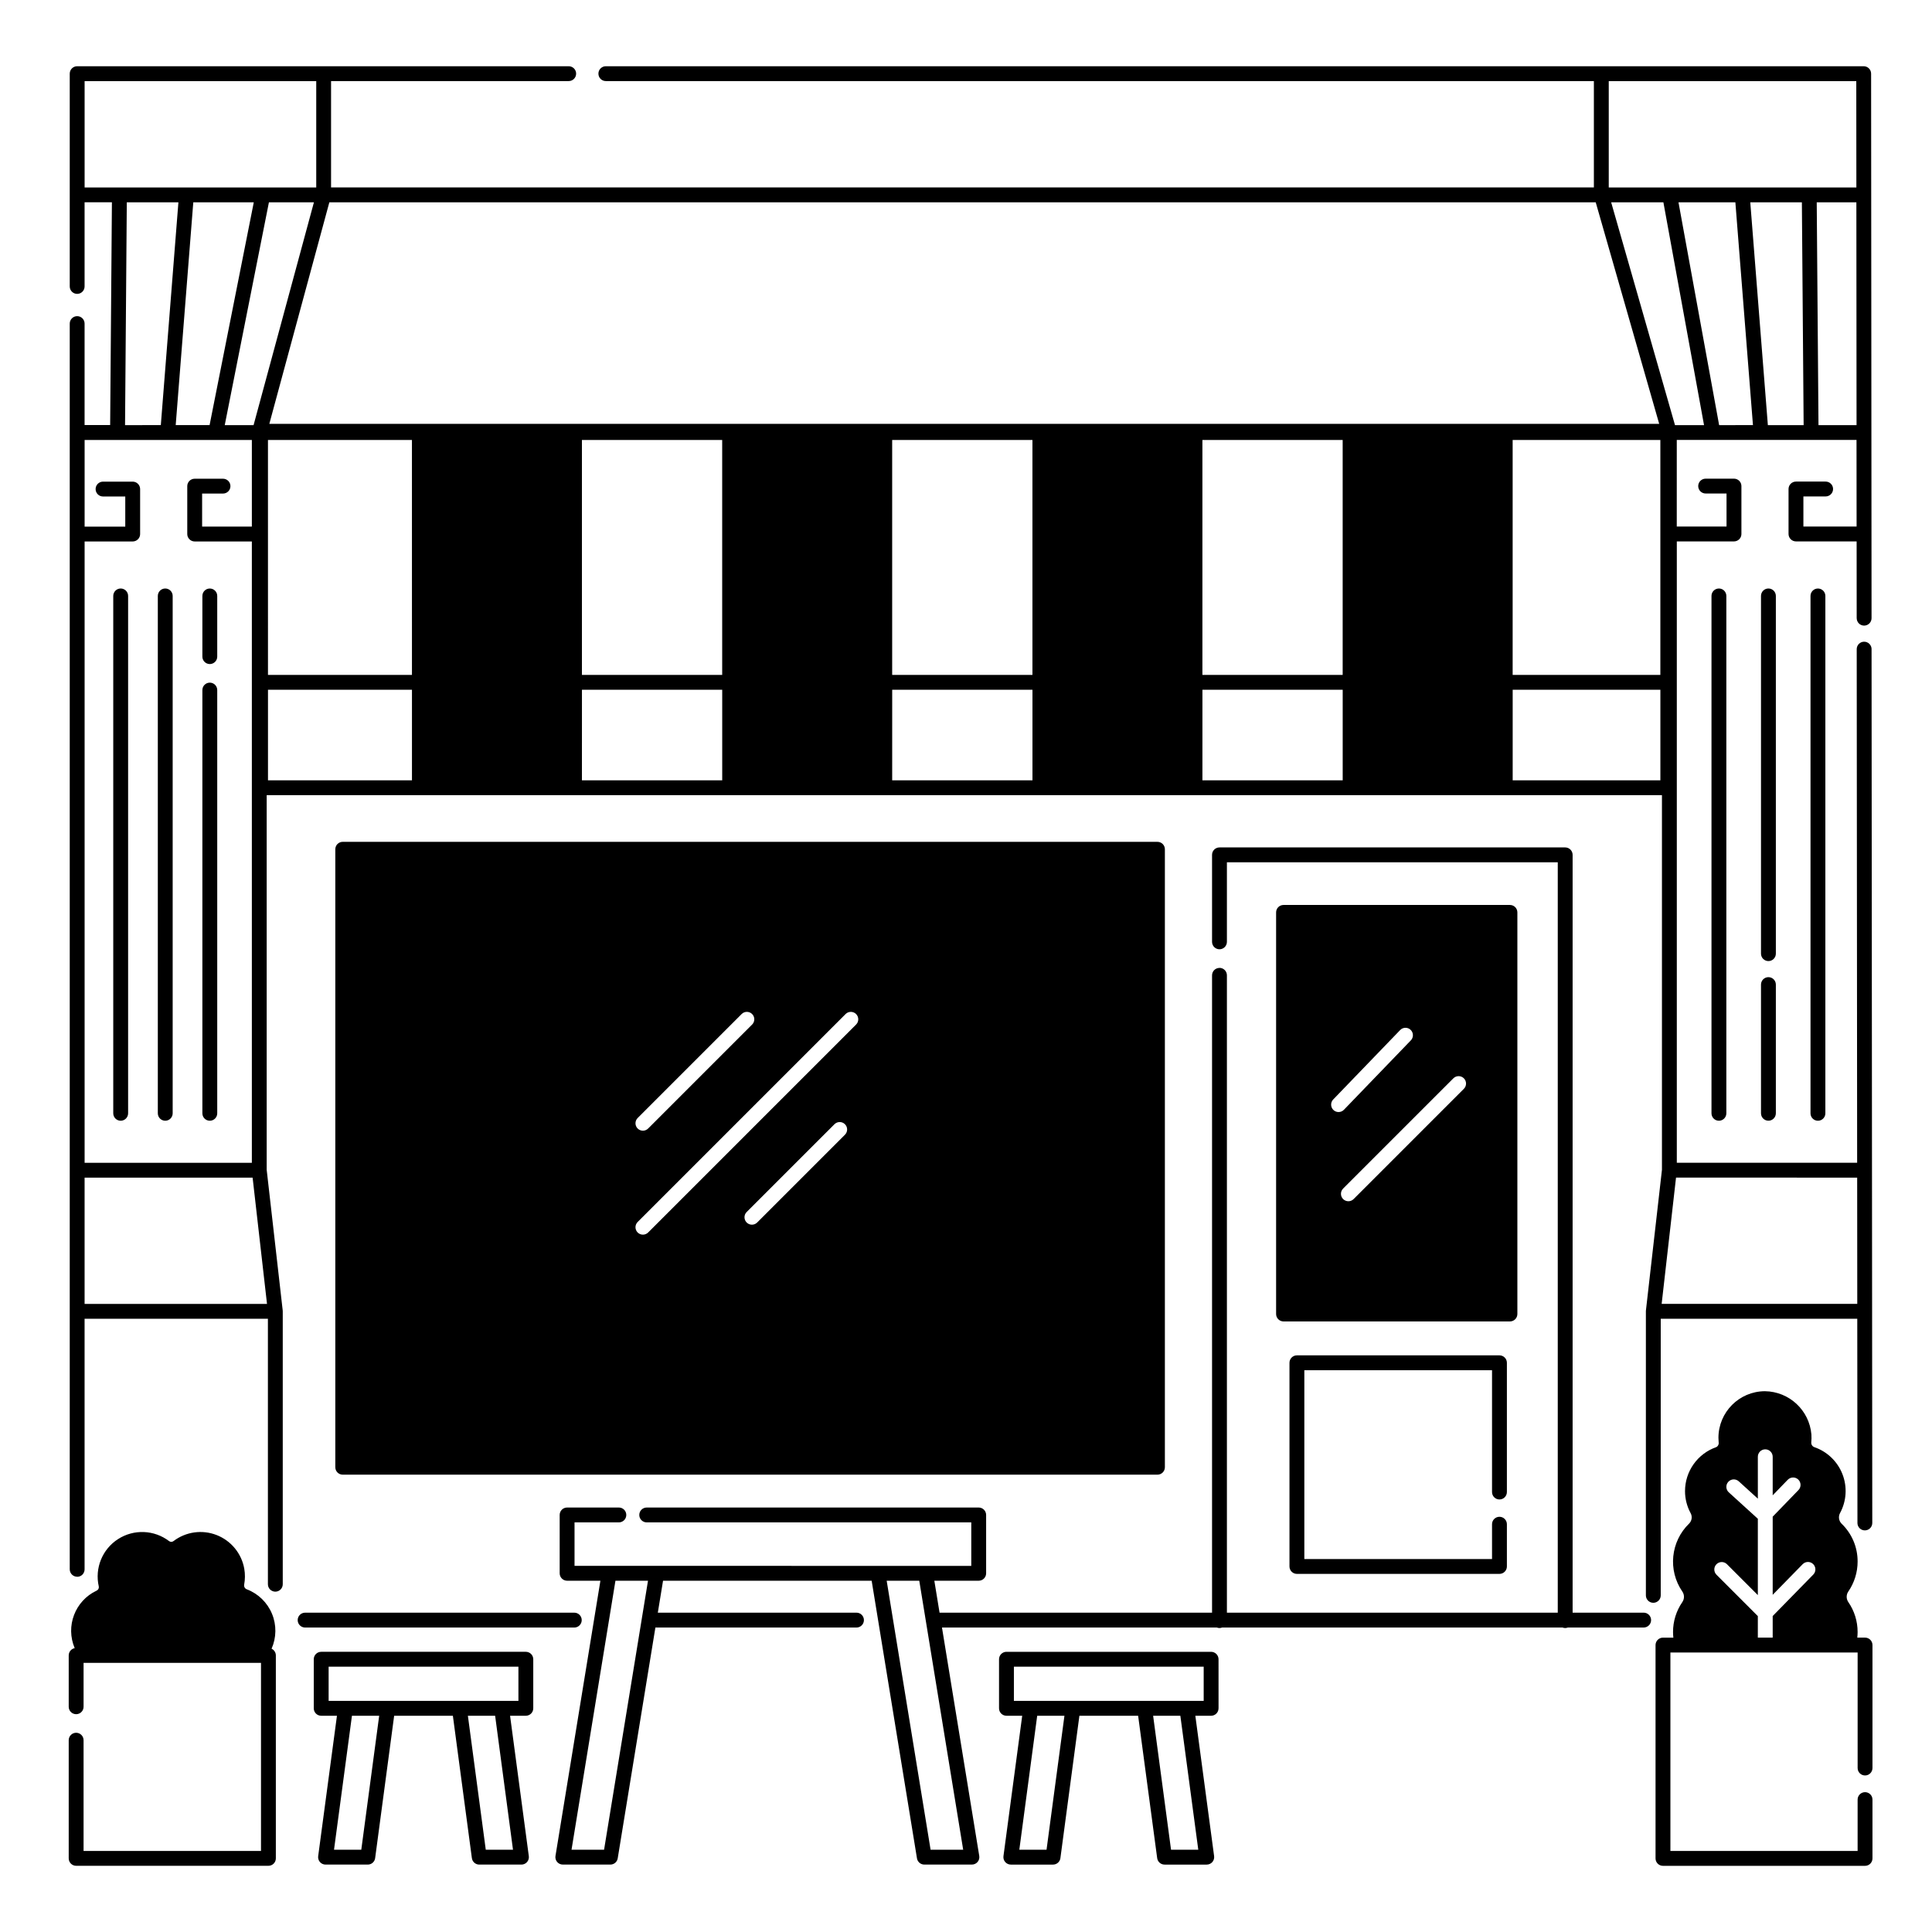 <?xml version="1.0" encoding="UTF-8"?>
<!-- Uploaded to: SVG Repo, www.svgrepo.com, Generator: SVG Repo Mixer Tools -->
<svg fill="#000000" width="800px" height="800px" version="1.1" viewBox="144 144 512 512" xmlns="http://www.w3.org/2000/svg">
 <path d="m164.45 561.87c0.52 0 1.02-0.207 1.391-0.578 0.367-0.367 0.574-0.867 0.574-1.391v-66.418h48.582v70.355c0 0.52 0.207 1.023 0.574 1.391 0.371 0.367 0.871 0.578 1.395 0.578 0.52 0 1.02-0.211 1.391-0.578 0.367-0.367 0.574-0.871 0.574-1.391v-72.324c0-0.074-0.004-0.148-0.012-0.223l-1.711-15.031-2.535-22.258v-99.277h369.76v99.277l-4.246 37.285c-0.008 0.074-0.012 0.148-0.012 0.223v75.277c0 1.086 0.879 1.969 1.969 1.969 1.086 0 1.969-0.883 1.969-1.969v-73.305h52.082l0.047 54.121-0.004-0.004c0 0.523 0.207 1.023 0.574 1.395 0.371 0.367 0.871 0.574 1.391 0.574 0.523 0 1.023-0.207 1.395-0.574 0.367-0.371 0.574-0.871 0.574-1.395l-0.191-231.57h0.004c0-0.523-0.207-1.023-0.578-1.391-0.367-0.371-0.871-0.578-1.391-0.578-1.086 0-1.969 0.883-1.969 1.969l0.113 136.11h-47.789v-164.66h15.152c0.52 0 1.023-0.207 1.391-0.578 0.371-0.367 0.578-0.867 0.578-1.391v-12.695c0-0.52-0.207-1.02-0.578-1.391-0.367-0.367-0.871-0.574-1.391-0.574h-7.512c-1.086 0-1.969 0.879-1.969 1.965 0 1.09 0.883 1.969 1.969 1.969h5.535v8.758h-13.188l0.004-22.961h47.633l0.02 22.961h-14.098v-7.981h5.894c1.086 0 1.969-0.883 1.969-1.969 0-1.086-0.883-1.969-1.969-1.969h-7.863c-1.086 0-1.969 0.883-1.969 1.969v11.918c0 0.523 0.207 1.023 0.578 1.391 0.367 0.371 0.871 0.578 1.391 0.578h16.074l0.016 20.344h0.004c0 0.523 0.207 1.023 0.574 1.391 0.371 0.371 0.871 0.578 1.391 0.578 0.523 0 1.023-0.207 1.395-0.578 0.367-0.367 0.574-0.867 0.574-1.391l-0.117-144.3c0-0.523-0.207-1.023-0.578-1.395-0.367-0.367-0.867-0.574-1.391-0.574h-333.34c-1.086 0-1.969 0.879-1.969 1.969 0 1.086 0.883 1.965 1.969 1.965h261.84v28.18h-334.66v-28.18h62.977c1.086 0 1.969-0.879 1.969-1.969 0-1.086-0.883-1.965-1.969-1.965h-130.26c-1.09 0-1.969 0.879-1.969 1.965v56.395c0 1.086 0.879 1.969 1.969 1.969 1.086 0 1.965-0.883 1.965-1.969v-22.312h7.242l-0.465 59.039-6.777 0.004v-26.891c0-1.086-0.879-1.969-1.965-1.969-1.09 0-1.969 0.883-1.969 1.969v330.13c0 0.523 0.207 1.023 0.574 1.391 0.371 0.371 0.871 0.578 1.395 0.578zm1.969-72.324v-33.457h44.527l2.422 21.254 1.391 12.203zm44.836-291.93-11.711 59.039-8.98 0.004 4.66-59.039zm4.012 0h11.926l-14.973 55.277-1.02 3.769h-7.641zm-0.254 62.977h38.156l0.004 62.262h-38.156zm83.203 0h37.172v62.262h-37.172zm82.219 0h37.172v62.262h-37.172zm82.215 0h37.172v62.262h-37.172zm82.219 0h39.141v62.262h-39.141zm-329.85 66.199h38.156v23.996h-38.156zm83.203 0h37.172v23.996h-37.176zm82.219 0h37.172v23.996h-37.176zm82.215 0h37.172v23.996h-37.176zm121.36 24h-39.141v-24h39.141zm52.152 105.29 0.027 33.457-51.84-0.004 3.809-33.457zm-48.277-199.42-16.914-59.039h13.84l10.77 59.039zm11.695 0-10.77-59.039 15.074-0.004 4.66 59.039zm12.914 0-4.66-59.039h13.676l0.465 59.039zm13.418 0-0.465-59.039h10.504l0.047 59.039zm-55.582-91.156h65.598l0.023 28.18h-65.621zm-3.453 32.113 16.82 58.707h-368.33l2.418-8.93 13.488-49.777zm-400.46-3.938v-28.176h61.383v28.18zm11.18 3.938h13.676l-4.66 59.039-9.48 0.004zm10.84 62.977h22.301v22.961h-13.18v-8.758h5.535c1.086 0 1.969-0.879 1.969-1.969 0-1.086-0.883-1.965-1.969-1.965h-7.504c-1.086 0-1.969 0.879-1.969 1.965v12.695c0 0.523 0.207 1.023 0.578 1.391 0.367 0.371 0.871 0.578 1.391 0.578h15.148v164.66h-44.32v-164.66h12.742c0.52 0 1.023-0.207 1.391-0.578 0.371-0.367 0.578-0.867 0.578-1.391v-11.918c0-0.523-0.207-1.023-0.578-1.391-0.367-0.371-0.871-0.578-1.391-0.578h-7.863c-1.086 0-1.965 0.883-1.965 1.969 0 1.086 0.879 1.969 1.965 1.969h5.894v7.981h-10.773v-22.961zm36.414 310.78h71.34c1.086 0 1.965 0.883 1.965 1.969 0 1.086-0.879 1.969-1.965 1.969h-71.34c-1.09 0-1.969-0.883-1.969-1.969 0-1.086 0.879-1.969 1.969-1.969zm-46.906-269.45v137.11c0 1.086-0.883 1.969-1.969 1.969-1.086 0-1.969-0.883-1.969-1.969v-137.11c0-1.086 0.883-1.969 1.969-1.969 1.086 0 1.969 0.883 1.969 1.969zm7.871 137.11v-137.11c0-1.086 0.883-1.969 1.969-1.969s1.969 0.883 1.969 1.969v137.11c0 1.086-0.883 1.969-1.969 1.969s-1.969-0.883-1.969-1.969zm11.809 0v-112.16c0-1.086 0.883-1.969 1.969-1.969 1.086 0 1.969 0.883 1.969 1.969v112.16c0 1.086-0.883 1.969-1.969 1.969-1.086 0-1.969-0.883-1.969-1.969zm0-121.02v-16.086c0-1.086 0.883-1.969 1.969-1.969 1.086 0 1.969 0.883 1.969 1.969v16.086c0 1.086-0.883 1.965-1.969 1.965-1.086 0-1.969-0.879-1.969-1.965zm428.14-18.051v-0.004c0.523 0 1.023 0.211 1.391 0.578 0.371 0.367 0.578 0.871 0.578 1.391v137.11c0 1.086-0.883 1.969-1.969 1.969-1.086 0-1.969-0.883-1.969-1.969v-137.11c0-1.086 0.883-1.969 1.969-1.969zm-11.152 104.96v34.105c0 1.086-0.883 1.969-1.969 1.969s-1.969-0.883-1.969-1.969v-34.105c0-1.086 0.883-1.969 1.969-1.969s1.969 0.883 1.969 1.969zm0-8.199c0 1.086-0.883 1.969-1.969 1.969s-1.969-0.883-1.969-1.969v-94.801c0-1.086 0.883-1.969 1.969-1.969s1.969 0.883 1.969 1.969zm-15.09-96.77c0.52 0 1.023 0.207 1.391 0.574 0.371 0.371 0.578 0.871 0.578 1.395v137.11c0 1.086-0.883 1.969-1.969 1.969-1.086 0-1.969-0.883-1.969-1.969v-137.11c0-1.086 0.879-1.965 1.965-1.969zm-148.79 67.137h-215.91c-1.086 0-1.969 0.879-1.969 1.969v163.77c0 0.523 0.207 1.023 0.578 1.395 0.367 0.367 0.867 0.574 1.391 0.574h215.91c0.52 0 1.02-0.207 1.391-0.574 0.367-0.371 0.574-0.871 0.574-1.395v-163.77c0-0.52-0.207-1.02-0.574-1.391-0.371-0.367-0.871-0.574-1.391-0.574zm-137.73 100.72 55.105-55.105h-0.004c0.773-0.746 2-0.734 2.762 0.023 0.758 0.762 0.77 1.988 0.023 2.762l-55.105 55.105v-0.004c-0.367 0.379-0.871 0.598-1.398 0.602-0.527 0.004-1.035-0.203-1.41-0.574-0.371-0.375-0.578-0.883-0.574-1.41 0.004-0.527 0.223-1.031 0.602-1.398zm0-27.551 27.551-27.551v-0.004c0.773-0.746 2-0.734 2.758 0.023 0.762 0.762 0.77 1.988 0.023 2.762l-27.551 27.551c-0.367 0.379-0.871 0.598-1.398 0.602-0.527 0.004-1.035-0.203-1.41-0.578-0.371-0.371-0.578-0.879-0.574-1.406 0.004-0.531 0.223-1.035 0.602-1.398zm54.934 4.43-23.289 23.289v-0.004c-0.766 0.77-2.012 0.77-2.781 0-0.77-0.77-0.77-2.016 0-2.781l23.289-23.289c0.77-0.746 2-0.734 2.758 0.023 0.758 0.758 0.77 1.984 0.023 2.758zm99.23-44.184c-1.086 0-1.969 0.879-1.969 1.965v168.9h-72.215l-1.383-8.469h11.758v0.004c0.523 0 1.023-0.207 1.391-0.578 0.371-0.367 0.578-0.867 0.578-1.391v-15.461c0-0.523-0.207-1.023-0.578-1.395-0.367-0.367-0.867-0.574-1.391-0.574h-87.98c-1.086 0-1.969 0.879-1.969 1.969 0 1.086 0.883 1.969 1.969 1.969h86.012v11.527l-105.14-0.004v-11.523h11.75c1.086 0 1.965-0.883 1.965-1.969 0-1.09-0.879-1.969-1.965-1.969h-13.719c-1.086 0-1.969 0.879-1.969 1.969v15.461c0 0.523 0.207 1.023 0.578 1.391 0.367 0.371 0.867 0.578 1.391 0.578h8.824l-11.906 72.938c-0.094 0.57 0.066 1.148 0.441 1.59s0.922 0.695 1.5 0.695h12.613c0.965 0 1.789-0.699 1.941-1.652l9.984-61.168h53.293c1.09 0 1.969-0.883 1.969-1.969 0-1.086-0.879-1.969-1.969-1.969h-52.648l1.383-8.469h55.285l12.008 73.57v0.004c0.156 0.953 0.977 1.652 1.941 1.652h12.625c0.578 0 1.125-0.254 1.5-0.695s0.535-1.023 0.441-1.59l-9.879-60.535h72.836c0.453 0.18 0.957 0.18 1.406 0h90.211c0.449 0.18 0.953 0.18 1.406 0h20.094c1.086 0 1.969-0.883 1.969-1.969 0-1.086-0.883-1.969-1.969-1.969h-18.828v-200.83c0-0.52-0.211-1.02-0.578-1.391-0.371-0.367-0.871-0.574-1.391-0.574h-91.617c-1.086 0-1.969 0.879-1.969 1.965v23.059c0 1.086 0.883 1.969 1.969 1.969 1.086 0 1.969-0.883 1.969-1.969v-21.09h87.68v198.86h-87.68v-168.91c0-0.52-0.207-1.02-0.578-1.391-0.367-0.367-0.867-0.574-1.391-0.574zm-153.09 172.44v0.008l-10 61.242h-8.625l11.637-71.285h8.629zm85.168 61.25h-8.637l-11.637-71.285h8.637zm140.15-94.793v-32.285h-49.742v50.039h49.742v-9.227c0-1.086 0.883-1.969 1.969-1.969 1.086 0 1.969 0.883 1.969 1.969v11.195c0 0.523-0.207 1.023-0.578 1.391-0.367 0.371-0.867 0.578-1.391 0.578h-53.68c-1.086 0-1.969-0.883-1.969-1.969v-53.977c0-1.086 0.883-1.969 1.969-1.969h53.68c0.523 0 1.023 0.207 1.391 0.578 0.371 0.367 0.578 0.867 0.578 1.391v34.254c0 1.086-0.883 1.969-1.969 1.969-1.086 0-1.969-0.883-1.969-1.969zm6.715-47.18v-106.43c0-0.523-0.207-1.023-0.574-1.395-0.371-0.367-0.871-0.574-1.391-0.574h-60.004c-1.086 0-1.969 0.879-1.969 1.969v106.43c0 0.523 0.207 1.023 0.578 1.391 0.367 0.371 0.867 0.578 1.391 0.578h60.004c0.52 0 1.02-0.207 1.391-0.578 0.367-0.367 0.574-0.867 0.574-1.391zm-46.156-33.266 29.195-29.195c0.766-0.766 2.012-0.766 2.781 0 0.77 0.77 0.77 2.016 0 2.785l-29.191 29.191c-0.367 0.379-0.871 0.598-1.398 0.602-0.527 0.004-1.035-0.203-1.41-0.578-0.371-0.371-0.578-0.879-0.574-1.406 0.004-0.527 0.219-1.031 0.602-1.398zm-1.234-20.258h0.004c-0.789 0-1.504-0.473-1.809-1.199-0.309-0.727-0.156-1.566 0.391-2.133l17.711-18.367 0.004-0.004c0.359-0.387 0.859-0.613 1.387-0.625 0.527-0.016 1.039 0.184 1.418 0.551 0.383 0.367 0.598 0.871 0.602 1.398 0.008 0.527-0.199 1.035-0.574 1.41l-17.711 18.367c-0.371 0.387-0.883 0.602-1.418 0.602zm-213.41 158.02v-13.008c0-0.52-0.207-1.023-0.574-1.391-0.371-0.367-0.871-0.578-1.395-0.578h-54.23c-1.086 0-1.969 0.883-1.969 1.969v13.008c0 0.523 0.207 1.023 0.578 1.395 0.367 0.367 0.867 0.574 1.391 0.574h4.176l-4.977 37.211c-0.074 0.562 0.094 1.129 0.469 1.559 0.375 0.426 0.914 0.672 1.48 0.672h11.199c0.984 0 1.82-0.73 1.949-1.707l5.039-37.734h15.562l5.035 37.734h0.004c0.129 0.977 0.961 1.707 1.949 1.707h11.188c0.566 0 1.105-0.246 1.48-0.672 0.375-0.43 0.547-0.996 0.469-1.559l-4.969-37.211h4.176-0.004c0.523 0 1.023-0.207 1.395-0.574 0.371-0.371 0.578-0.871 0.578-1.395zm-45.574 37.473h-7.227l4.75-35.504h7.219zm40.203 0h-7.215l-4.738-35.504h7.219zm1.438-39.441h-50.297v-9.07h50.297zm185.54 1.969-0.004-13.008c0-0.52-0.207-1.023-0.574-1.391-0.371-0.367-0.871-0.578-1.395-0.578h-54.23c-1.086 0-1.969 0.883-1.969 1.969v13.008c0 0.523 0.207 1.023 0.578 1.395 0.367 0.367 0.867 0.574 1.391 0.574h4.172l-4.969 37.211c-0.074 0.562 0.098 1.129 0.473 1.559 0.371 0.426 0.91 0.672 1.48 0.672h11.188c0.984 0 1.82-0.73 1.949-1.707l5.035-37.734h15.566l5.047 37.734c0.133 0.977 0.965 1.707 1.949 1.707h11.191c0.566 0 1.105-0.246 1.48-0.672 0.371-0.43 0.543-0.996 0.469-1.559l-4.977-37.211h4.176c0.523 0 1.023-0.207 1.395-0.578 0.367-0.367 0.574-0.867 0.574-1.391zm-45.582 37.473h-7.215l4.738-35.504h7.219zm40.211 0h-7.219l-4.746-35.504h7.215zm1.434-39.441h-50.297v-9.07h50.297zm-300.78 41.738v-31.324c0-1.086 0.883-1.969 1.969-1.969 1.086 0 1.969 0.883 1.969 1.969v29.359l47.02-0.004v-49.855h-0.609-0.031-45.215-0.031-1.133v11.645c0 1.086-0.883 1.965-1.969 1.965-1.086 0-1.969-0.879-1.969-1.965v-13.613c0-0.938 0.664-1.746 1.586-1.93-2.477-5.812 0.086-12.547 5.805-15.234 0.434-0.191 0.672-0.656 0.578-1.117-1.109-4.836 0.93-9.852 5.098-12.539 4.172-2.691 9.578-2.481 13.527 0.523 0.344 0.266 0.824 0.27 1.172 0.004 3.269-2.488 7.594-3.098 11.422-1.609 3.824 1.488 6.606 4.859 7.332 8.902 0.246 1.414 0.238 2.859-0.027 4.273-0.09 0.531 0.223 1.051 0.734 1.219 3.004 1.156 5.406 3.492 6.641 6.465s1.195 6.324-0.109 9.266c0.688 0.324 1.129 1.012 1.133 1.773v53.793-0.004c0 0.523-0.207 1.023-0.578 1.395-0.367 0.367-0.867 0.574-1.391 0.574h-50.953c-1.086 0-1.965-0.879-1.969-1.961zm476.05-58.504h-2.059c0.055-0.492 0.082-0.988 0.086-1.484 0.004-2.84-0.855-5.617-2.473-7.953-0.566-0.836-0.566-1.934 0-2.766 1.613-2.344 2.477-5.121 2.473-7.965 0.016-3.801-1.535-7.441-4.285-10.07-0.715-0.75-0.863-1.875-0.363-2.785 1.711-3.172 1.941-6.938 0.633-10.293-1.309-3.359-4.027-5.977-7.43-7.156-0.535-0.18-0.875-0.699-0.836-1.258 0.074-0.707 0.082-1.414 0.035-2.121-0.551-6.41-5.867-11.359-12.301-11.453h-0.043c-6.789 0.035-12.277 5.543-12.293 12.332 0 0.395 0.023 0.789 0.059 1.191 0.102 0.531-0.164 1.062-0.648 1.301-4.945 1.73-8.258 6.398-8.266 11.637-0.004 2.031 0.5 4.027 1.465 5.812 0.516 0.906 0.367 2.043-0.363 2.789-4.93 4.766-5.695 12.395-1.805 18.043 0.566 0.832 0.566 1.93 0 2.762-1.617 2.34-2.481 5.113-2.473 7.957 0 0.496 0.031 0.992 0.086 1.484h-2.754c-1.086 0-1.969 0.883-1.969 1.969v56.535c0 0.523 0.207 1.023 0.578 1.391 0.367 0.371 0.867 0.578 1.391 0.578h53.551c0.523 0 1.023-0.207 1.395-0.578 0.367-0.367 0.574-0.867 0.574-1.391v-15.586c0-1.086-0.879-1.969-1.969-1.969-1.086 0-1.969 0.883-1.969 1.969v13.609l-49.613 0.004v-52.598h49.617v30.621c0 1.086 0.879 1.969 1.969 1.969 1.086 0 1.965-0.883 1.965-1.969v-32.59c0-1.086-0.879-1.969-1.965-1.969zm-39.398-16.695c-0.746-0.77-0.734-2 0.023-2.758 0.762-0.758 1.988-0.77 2.758-0.023l8.203 8.203v-20.23l-7.719-7.019c-0.789-0.734-0.84-1.965-0.113-2.766 0.723-0.797 1.953-0.863 2.762-0.148l5.074 4.609-0.004-11.105c0-1.086 0.883-1.969 1.969-1.969 1.086 0 1.969 0.883 1.969 1.969v10.219l3.996-4.129v0.004c0.758-0.781 2.004-0.801 2.785-0.047 0.781 0.758 0.801 2.004 0.043 2.785l-6.824 7.047v20.707l7.941-8.113c0.762-0.777 2.008-0.789 2.785-0.031 0.773 0.762 0.789 2.008 0.027 2.785l-10.754 10.988v5.719h-3.938v-5.707z"/>
</svg>